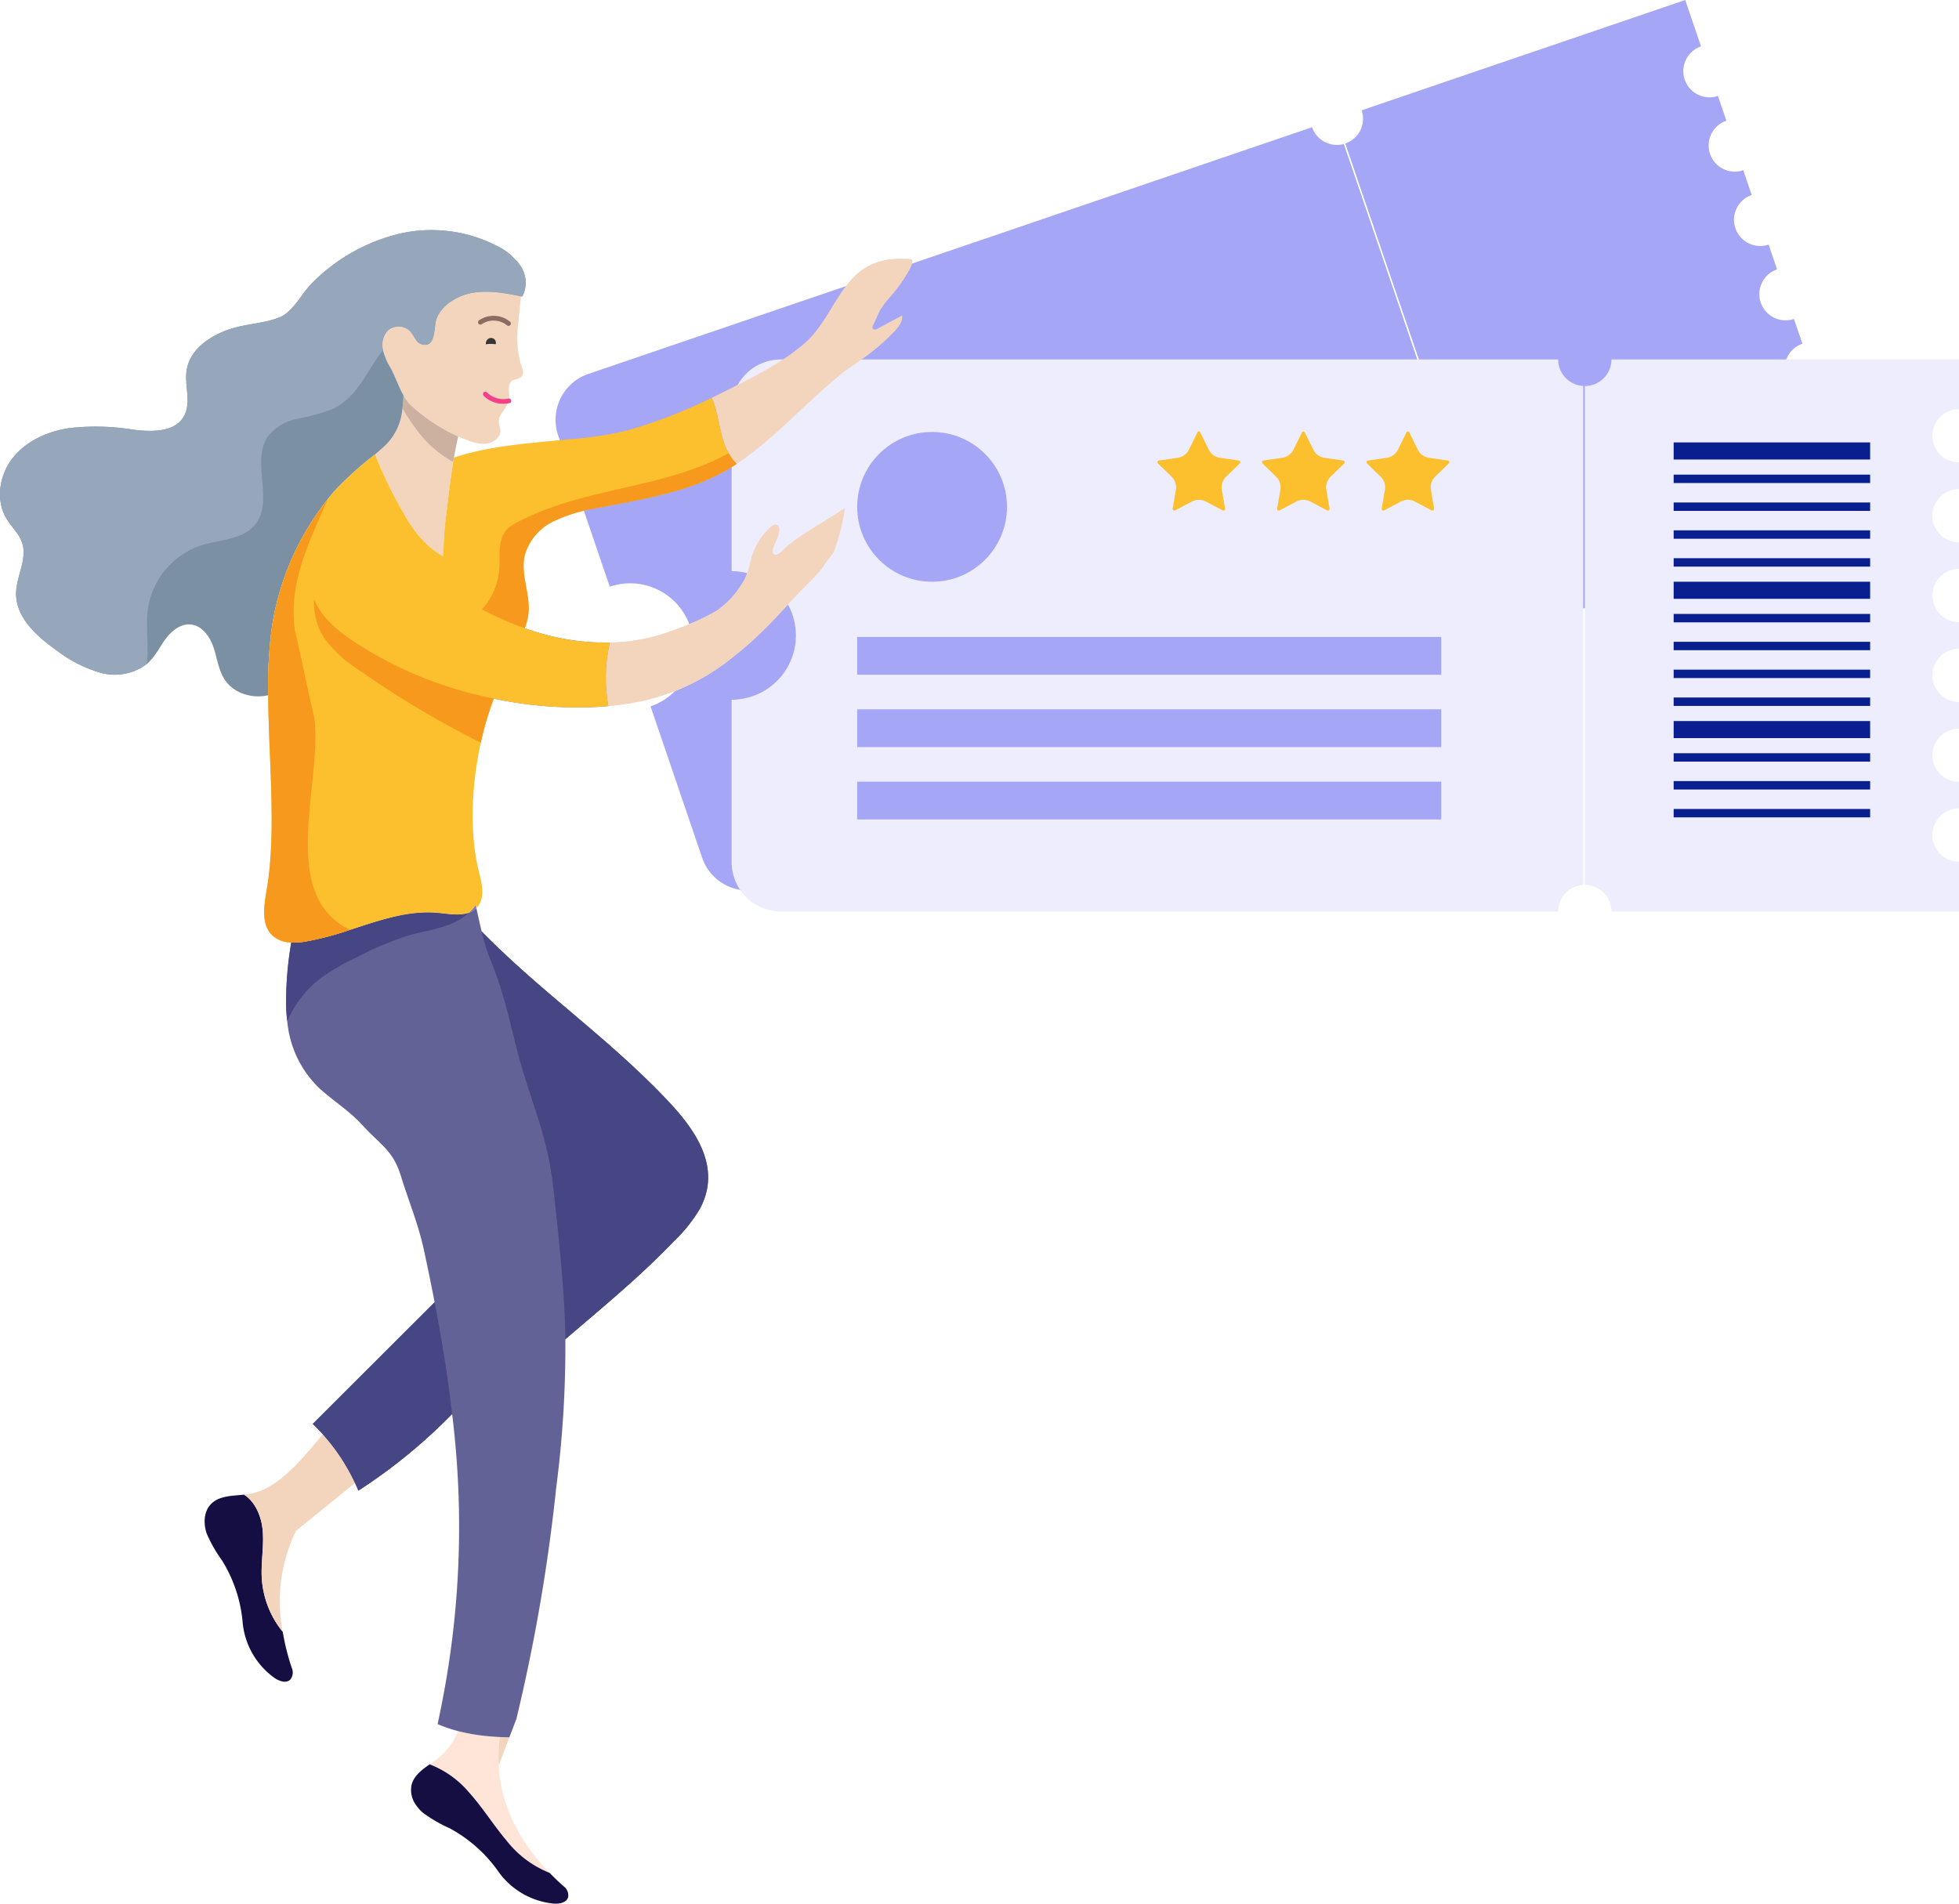 <svg xmlns="http://www.w3.org/2000/svg" width="381.135" height="370.399" viewBox="0 0 381.135 370.399">
  <g id="Group_1939" data-name="Group 1939" transform="translate(-1957.275 5526.647)">
    <g id="Group_1322" data-name="Group 1322" transform="translate(2065.359 -5526.647)">
      <g id="Group_1318" data-name="Group 1318">
        <path id="Path_1885" data-name="Path 1885" d="M2352.555-5467.986a5.1,5.1,0,0,1-6.179-3.26l-140.8,48a9.419,9.419,0,0,0-5.877,11.952l10.038,29.449a12.3,12.3,0,0,1,15.609,7.672,12.3,12.3,0,0,1-7.673,15.608l10.036,29.449a9.418,9.418,0,0,0,11.953,5.873l140.806-48a5.089,5.089,0,0,1,2.9-6.355Z" transform="translate(-2199.189 5495.999)" fill="#a5a6f5"/>
        <path id="Path_1886" data-name="Path 1886" d="M2633.784-5438.84a5.1,5.1,0,0,1,3.175-6.466l-1.643-4.82a5.093,5.093,0,0,1-6.463-3.18,5.091,5.091,0,0,1,3.177-6.463l-1.645-4.82a5.089,5.089,0,0,1-6.461-3.181,5.089,5.089,0,0,1,3.175-6.462l-1.645-4.823a5.093,5.093,0,0,1-6.462-3.179,5.093,5.093,0,0,1,3.175-6.465l-1.642-4.821a5.093,5.093,0,0,1-6.463-3.177,5.093,5.093,0,0,1,3.176-6.464l-1.644-4.823a5.092,5.092,0,0,1-6.462-3.179,5.091,5.091,0,0,1,3.173-6.465l-3.073-9.018-62.958,21.464a5.1,5.1,0,0,1-3.178,6.464l30.8,90.362a5.092,5.092,0,0,1,6.463,3.18l62.958-21.468-3.073-9.019A5.093,5.093,0,0,1,2633.784-5438.84Z" transform="translate(-2389.444 5526.646)" fill="#a5a6f5"/>
      </g>
      <g id="Group_1321" data-name="Group 1321" transform="translate(34.257 69.936)">
        <path id="Path_1887" data-name="Path 1887" d="M2441.552-5364.949a5.176,5.176,0,0,1-4.877-5.163l-151.235,0a9.574,9.574,0,0,0-9.575,9.572v31.629a12.505,12.505,0,0,1,12.5,12.5,12.5,12.5,0,0,1-12.5,12.5l0,31.629a9.574,9.574,0,0,0,9.575,9.572l151.237,0a5.173,5.173,0,0,1,4.874-5.163Z" transform="translate(-2275.863 5370.114)" fill="#ededfd"/>
        <path id="Path_1888" data-name="Path 1888" d="M2715.01-5277.572a5.179,5.179,0,0,1,5.175-5.18v-5.178a5.179,5.179,0,0,1-5.176-5.181,5.176,5.176,0,0,1,5.178-5.177l0-5.177a5.174,5.174,0,0,1-5.173-5.18,5.173,5.173,0,0,1,5.174-5.178V-5319a5.178,5.178,0,0,1-5.176-5.18,5.177,5.177,0,0,1,5.176-5.179l0-5.178a5.178,5.178,0,0,1-5.177-5.177,5.179,5.179,0,0,1,5.177-5.18v-5.179a5.174,5.174,0,0,1-5.174-5.178,5.174,5.174,0,0,1,5.174-5.179v-9.686h-67.622a5.179,5.179,0,0,1-5.177,5.177l0,97.053a5.179,5.179,0,0,1,5.177,5.18l67.623,0,0-9.687A5.175,5.175,0,0,1,2715.01-5277.572Z" transform="translate(-2481.394 5370.116)" fill="#ededfd"/>
        <rect id="Rectangle_1920" data-name="Rectangle 1920" width="113.63" height="7.347" transform="translate(24.432 53.997)" fill="#a5a6f5"/>
        <rect id="Rectangle_1921" data-name="Rectangle 1921" width="113.632" height="7.349" transform="translate(24.432 68.076)" fill="#a5a6f5"/>
        <rect id="Rectangle_1922" data-name="Rectangle 1922" width="113.63" height="7.347" transform="translate(24.432 82.156)" fill="#a5a6f5"/>
        <g id="Group_1319" data-name="Group 1319" transform="translate(183.281 16.147)">
          <rect id="Rectangle_1923" data-name="Rectangle 1923" width="38.224" height="3.323" fill="#0a1f8f"/>
          <rect id="Rectangle_1924" data-name="Rectangle 1924" width="38.224" height="1.635" transform="translate(0 6.266)" fill="#0a1f8f"/>
          <rect id="Rectangle_1925" data-name="Rectangle 1925" width="38.224" height="1.637" transform="translate(0 11.685)" fill="#0a1f8f"/>
          <rect id="Rectangle_1926" data-name="Rectangle 1926" width="38.224" height="1.637" transform="translate(0 17.106)" fill="#0a1f8f"/>
          <rect id="Rectangle_1927" data-name="Rectangle 1927" width="38.224" height="1.636" transform="translate(0 22.527)" fill="#0a1f8f"/>
          <rect id="Rectangle_1928" data-name="Rectangle 1928" width="38.224" height="1.637" transform="translate(0 49.631)" fill="#0a1f8f"/>
          <rect id="Rectangle_1929" data-name="Rectangle 1929" width="38.224" height="3.323" transform="translate(0 27.105)" fill="#0a1f8f"/>
          <rect id="Rectangle_1930" data-name="Rectangle 1930" width="38.224" height="1.636" transform="translate(0 33.369)" fill="#0a1f8f"/>
          <rect id="Rectangle_1931" data-name="Rectangle 1931" width="38.224" height="1.636" transform="translate(0 38.79)" fill="#0a1f8f"/>
          <rect id="Rectangle_1932" data-name="Rectangle 1932" width="38.224" height="1.634" transform="translate(0 44.213)" fill="#0a1f8f"/>
          <rect id="Rectangle_1933" data-name="Rectangle 1933" width="38.224" height="3.324" transform="translate(0 54.209)" fill="#0a1f8f"/>
          <rect id="Rectangle_1934" data-name="Rectangle 1934" width="38.224" height="1.635" transform="translate(0 60.475)" fill="#0a1f8f"/>
          <rect id="Rectangle_1935" data-name="Rectangle 1935" width="38.224" height="1.637" transform="translate(0 65.894)" fill="#0a1f8f"/>
          <rect id="Rectangle_1936" data-name="Rectangle 1936" width="38.224" height="1.634" transform="translate(0 71.318)" fill="#0a1f8f"/>
        </g>
        <g id="Group_1320" data-name="Group 1320" transform="translate(82.845 14.026)">
          <path id="Path_1889" data-name="Path 1889" d="M2560.642-5338.553l1.659,3.361a2.888,2.888,0,0,0,2.176,1.581l3.668.533a.327.327,0,0,1,.181.557l-2.653,2.587a2.886,2.886,0,0,0-.831,2.557l.626,3.652a.327.327,0,0,1-.474.345l-3.28-1.725a2.891,2.891,0,0,0-2.69,0l-3.28,1.725a.327.327,0,0,1-.474-.345l.627-3.652a2.889,2.889,0,0,0-.831-2.557l-2.656-2.589a.326.326,0,0,1,.18-.555l3.671-.533a2.888,2.888,0,0,0,2.175-1.581l1.659-3.361A.306.306,0,0,1,2560.642-5338.553Z" transform="translate(-2511.643 5338.723)" fill="#fcbf2d"/>
          <path id="Path_1890" data-name="Path 1890" d="M2515.13-5338.553l1.659,3.361a2.887,2.887,0,0,0,2.176,1.581l3.667.533a.327.327,0,0,1,.181.557l-2.654,2.587a2.891,2.891,0,0,0-.831,2.557l.627,3.652a.327.327,0,0,1-.474.345l-3.28-1.725a2.89,2.89,0,0,0-2.689,0l-3.28,1.725a.327.327,0,0,1-.474-.345l.626-3.652a2.888,2.888,0,0,0-.832-2.557l-2.655-2.589a.325.325,0,0,1,.181-.555l3.67-.533a2.888,2.888,0,0,0,2.176-1.581l1.658-3.361A.306.306,0,0,1,2515.13-5338.553Z" transform="translate(-2486.465 5338.723)" fill="#fcbf2d"/>
          <path id="Path_1891" data-name="Path 1891" d="M2469.619-5338.553l1.659,3.361a2.887,2.887,0,0,0,2.176,1.581l3.667.533a.327.327,0,0,1,.18.557l-2.654,2.587a2.889,2.889,0,0,0-.831,2.557l.627,3.652a.327.327,0,0,1-.474.345l-3.28-1.725a2.89,2.89,0,0,0-2.689,0l-3.28,1.725a.327.327,0,0,1-.474-.345l.626-3.652a2.888,2.888,0,0,0-.831-2.557l-2.656-2.589a.325.325,0,0,1,.18-.555l3.67-.533a2.886,2.886,0,0,0,2.176-1.581l1.659-3.361A.306.306,0,0,1,2469.619-5338.553Z" transform="translate(-2461.287 5338.723)" fill="#fcbf2d"/>
        </g>
        <circle id="Ellipse_346" data-name="Ellipse 346" cx="14.57" cy="14.57" r="14.57" transform="translate(24.432 14.112)" fill="#a5a6f5"/>
      </g>
    </g>
    <g id="Group_1330" data-name="Group 1330" transform="translate(1957.275 -5481.86)">
      <g id="Group_1327" data-name="Group 1327" transform="translate(0 0)">
        <path id="Path_1892" data-name="Path 1892" d="M2157.807-4766.1c.43,8.064,4.256,15.083,9.9,20.9a19.9,19.9,0,0,1-8.359-6.263c-2.586-3.049-4.687-6.491-7.373-9.456a18.823,18.823,0,0,0-7.6-5.388c.694-.492,1.4-.972,2.033-1.5a13.373,13.373,0,0,0,3.5-4.976,35.581,35.581,0,0,0,4.5.856c1.2.15,2.41.246,3.622.3A28.7,28.7,0,0,0,2157.807-4766.1Z" transform="translate(-2060.781 5064.812)" fill="#ffe5d8"/>
        <path id="Path_1893" data-name="Path 1893" d="M2176.461-4770.125c-.692,1.822-1.387,3.636-2.079,5.458a28.748,28.748,0,0,1,.224-5.523C2175.226-4770.152,2175.84-4770.137,2176.461-4770.125Z" transform="translate(-2077.356 5063.378)" fill="#f3d4bd"/>
        <path id="Path_1894" data-name="Path 1894" d="M2165.931-4734.575c-.946-.837-1.86-1.708-2.726-2.606a19.929,19.929,0,0,1-8.359-6.263c-2.586-3.049-4.686-6.492-7.373-9.455a18.833,18.833,0,0,0-7.6-5.391c-.095.068-.187.131-.288.2-1.468,1.045-2.836,2.151-3.241,3.852a4.983,4.983,0,0,0,.908,3.917,7.745,7.745,0,0,0,1.278,1.424,27.812,27.812,0,0,0,5.232,3.045,27.522,27.522,0,0,1,9.3,8.17,14.994,14.994,0,0,0,10.87,6.481c1.127.1,2.556-.145,2.883-1.234A2.2,2.2,0,0,0,2165.931-4734.575Z" transform="translate(-2056.281 5056.794)" fill="#150e42"/>
        <path id="Path_1895" data-name="Path 1895" d="M2267.67-5305.458a41.805,41.805,0,0,1-2.244,8.7c-.688.884-1.383,1.752-1.99,2.679-1.135,1.74-3.907,4.2-5.307,5.731s-2.843,3.062-4.262,4.6a76.8,76.8,0,0,1-9.023,8.11,41.969,41.969,0,0,1-19.666,8.3c-1.172.186-2.347.328-3.531.439a16.768,16.768,0,0,1-.284-1.985,29.989,29.989,0,0,1,.593-10.38q1.017-.027,2.029-.1a35.082,35.082,0,0,0,10.373-2.343,47.241,47.241,0,0,0,8.375-3.755,17.369,17.369,0,0,0,4.761-5.027c1.235-1.734,1.541-3.638,2.069-5.608a12.97,12.97,0,0,1,3.606-5.619c.35-.315.836-.619,1.258-.411a1.066,1.066,0,0,1,.454,1.019,6.683,6.683,0,0,1-.773,2.368c-.286.637-1.092,2.617.234,2.377.663-.121,1.257-.923,1.74-1.345C2259.169-5300.426,2264.162-5303.017,2267.67-5305.458Z" transform="translate(-2103.269 5359.495)" fill="#ffe5d8"/>
        <path id="Path_1896" data-name="Path 1896" d="M2270.489-5376.138c-1.842-3.254-1.749-7.36-3.3-10.778.523-.248,1.035-.5,1.541-.752,5.635-2.813,11.5-5.587,16.336-9.689,4.505-3.815,6.1-9.714,10.389-13.665a11.464,11.464,0,0,1,5.767-2.735,14.931,14.931,0,0,1,3.326-.207c.315.011,1.336-.057,1.562.17.345.354-.117,1.287-.282,1.645a29.267,29.267,0,0,1-3.823,5.509,17.731,17.731,0,0,0-2.043,2.667c-.483.918-.859,1.933-1.327,2.877-.115.232-.229.531-.073.74.206.267.623.134.916-.022l4.772-2.563c.13,1.221-.737,2.3-1.586,3.194a41.526,41.526,0,0,1-5.439,4.744c-1.627,1.186-3.346,2.256-4.911,3.522-6.839,5.546-12.824,12.438-20.239,17.4-.008,0-.016.007-.018.013a9.109,9.109,0,0,1-1.318-1.635C2270.652-5375.843,2270.569-5375.987,2270.489-5376.138Z" transform="translate(-2128.726 5419.532)" fill="#f3d4bd"/>
        <path id="Path_1897" data-name="Path 1897" d="M2063.326-4842.033a2.209,2.209,0,0,1-.3,2.293c-.828.777-2.186.269-3.115-.382a14.962,14.962,0,0,1-6.164-11.046,27.46,27.46,0,0,0-3.959-11.726,27.541,27.541,0,0,1-3-5.255c-.668-1.914-.609-4.249.78-5.719,1.585-1.675,4.115-1.624,6.474-1.876,2.17,1.379,3.358,4.174,3.618,6.818.305,3.137-.343,6.3-.163,9.448a18.308,18.308,0,0,0,4.075,10.424A45.242,45.242,0,0,0,2063.326-4842.033Z" transform="translate(-2006.562 5121.771)" fill="#150e42"/>
        <path id="Path_1898" data-name="Path 1898" d="M2073.658-4883.243a31.269,31.269,0,0,0-2.6,19.659,18.31,18.31,0,0,1-4.074-10.424c-.179-3.151.469-6.311.163-9.448-.26-2.644-1.448-5.439-3.618-6.818.378-.038.751-.082,1.12-.148,5.668-1,10.28-6.948,14.219-11.587a38.426,38.426,0,0,1,6.253,9.462Q2079.39-4887.894,2073.658-4883.243Z" transform="translate(-2016.057 5136.302)" fill="#f3d4bd"/>
        <path id="Path_1899" data-name="Path 1899" d="M2093.318-5280.344a9.287,9.287,0,0,1-.552-2.363,8.756,8.756,0,0,1,2.917-7.31,8.768,8.768,0,0,1,6.282-2.091,26.573,26.573,0,0,1,9.752,4.552,104.179,104.179,0,0,0,14.263,9.218,63.7,63.7,0,0,0,8.315,3.66c1.214.429,2.447.82,3.7,1.16a44.621,44.621,0,0,0,12.9,1.625,30,30,0,0,0-.593,10.38,16.683,16.683,0,0,0,.284,1.986c-1.09.1-2.189.173-3.284.215a78.5,78.5,0,0,1-19.018-1.66c-1.8-.37-3.59-.8-5.367-1.279a75.031,75.031,0,0,1-22.05-9.953C2097.758-5274.285,2094.6-5276.946,2093.318-5280.344Z" transform="translate(-2032.21 5352.12)" fill="#8674b8"/>
        <path id="Path_1900" data-name="Path 1900" d="M2162.776-5132.587c.053.21.1.419.145.628a3.891,3.891,0,0,1-1.452.9A7.816,7.816,0,0,0,2162.776-5132.587Z" transform="translate(-2070.238 5263.861)" fill="#8674b8"/>
        <path id="Path_1901" data-name="Path 1901" d="M2156-5093.814c-11.715-12.348-24.312-20.814-36.105-32.82-.367-1.506-.7-3.029-1.033-4.547a3.906,3.906,0,0,1-1.452.9c-1.735.615-3.957.235-5.905.041-5.879-.582-11.516,1.454-17.211,3.295a59.036,59.036,0,0,1-8.588,2.267,13.611,13.611,0,0,1-2.863.2,68.136,68.136,0,0,0-1,12.293,28.644,28.644,0,0,0,.23,3.027,20.535,20.535,0,0,0,6.287,13.073c2.7,2.443,5.842,4.408,8.3,7.1,3.654,4.008,5.976,4.911,7.536,9.98,1.618,5.25,3.344,9.147,4.535,14.679.712,3.324,1.386,6.592,2.007,9.831q-11.855,11.836-23.713,23.682,1.022.969,1.964,2.025a38.393,38.393,0,0,1,6.252,9.462c.233.491.461,1,.663,1.5a106.241,106.241,0,0,0,18.238-14.917,177.641,177.641,0,0,1-1.534,53.881q-.6,3.234-1.282,6.458a26.242,26.242,0,0,0,3.976,1.35,35.486,35.486,0,0,0,4.5.855c1.2.149,2.41.247,3.622.3.62.036,1.234.053,1.855.064.455-1.2.914-2.389,1.37-3.584a346.771,346.771,0,0,0,7.743-44.959,213.292,213.292,0,0,0,1.785-28.916c7.312-6.277,14.3-11.973,21.207-19.154a29.7,29.7,0,0,0,4.926-6.161C2166.71-5080.686,2161.486-5088.046,2156-5093.814Z" transform="translate(-2026.181 5263.083)" fill="#626296"/>
        <path id="Path_1902" data-name="Path 1902" d="M2123.923-5388.258a.25.25,0,0,1-.018-.078,4.151,4.151,0,0,1,.847-3.6,3.175,3.175,0,0,1,4.517.1c.729.838,1.091,2.143,2.153,2.459,2.895.853,2.344-3.4,2.9-4.914.968-2.662,3.929-4.436,6.567-5,3.252-.693,6.614-.074,9.879.585q-.311,3-.614,6a20.1,20.1,0,0,0,.438,6.705c.193.817.885,1.953.412,2.735-.517.856-1.661.535-2.2,1.209-.84,1.059.011,2.731-.463,3.93a19.1,19.1,0,0,1-1.434,2.341,2.614,2.614,0,0,0-.238,2.514,2.245,2.245,0,0,1-.871,2.5,3.4,3.4,0,0,1-1.3.623,4.7,4.7,0,0,1-1.456.123,9.714,9.714,0,0,1-2.811-.728c-.563-.215-1.113-.444-1.662-.693a34.274,34.274,0,0,1-8.96-5.833,8.49,8.49,0,0,1-1.693-2.172c-.968-1.683-1.578-3.633-2.527-5.354A12.274,12.274,0,0,1,2123.923-5388.258Z" transform="translate(-2049.406 5411.575)" fill="#f3d4bd"/>
        <path id="Path_1903" data-name="Path 1903" d="M2134.541-5328.906a67.534,67.534,0,0,0-.646,8.943,17.169,17.169,0,0,1-3.312-2.414,25.59,25.59,0,0,1-4.277-5.745,84.485,84.485,0,0,1-5.707-11.681c.731-.613,1.448-1.237,2.143-1.9a11.356,11.356,0,0,0,3.189-7.041,40.514,40.514,0,0,0,3.854,5.555,22.159,22.159,0,0,0,6.021,4.875C2135.29-5335.193,2134.913-5332.044,2134.541-5328.906Z" transform="translate(-2047.629 5383.44)" fill="#f3d4bd"/>
        <path id="Path_1904" data-name="Path 1904" d="M2142.559-5342.4c-.05.3-.1.6-.149.9a22.106,22.106,0,0,1-6.021-4.875,40.469,40.469,0,0,1-3.854-5.553c.112-.849.174-1.713.2-2.579a8.482,8.482,0,0,0,1.693,2.173,34.373,34.373,0,0,0,8.96,5.833C2143.072-5345.149,2142.8-5343.777,2142.559-5342.4Z" transform="translate(-2054.231 5386.632)" fill="#cdb1a0"/>
        <path id="Path_1905" data-name="Path 1905" d="M2058.515-5419.49a12.122,12.122,0,0,0-4.831-3.989,27.876,27.876,0,0,0-18.789-2.21,35.68,35.68,0,0,0-17.2,9.881c-1.81,1.964-3.487,5.3-5.964,6.332-2.831,1.176-6.263,1.286-9.217,2.168-4.078,1.215-8.279,3.95-8.923,8.152-.462,3,.964,6.326-.533,8.964-1.787,3.167-6.3,3.058-9.9,2.6a44.92,44.92,0,0,0-12.55-.278c-4.144.654-8.249,2.5-10.855,5.792s-3.386,8.176-1.229,11.78c.975,1.627,2.5,2.959,3.073,4.77,1.011,3.148-1.136,6.428-1.19,9.73-.08,4.711,3.955,8.37,7.8,11.086a25.641,25.641,0,0,0,8.716,4.449,10.336,10.336,0,0,0,8.905-1.726c.117-.092.229-.192.336-.294,1.4-1.327,2.234-3.128,3.393-4.668s2.891-2.911,4.808-2.734c2.16.192,3.672,2.249,4.39,4.289s.959,4.273,2.05,6.147c1.679,2.889,5.437,4.079,8.644,3.331a88.545,88.545,0,0,1,.674-12.868,52.638,52.638,0,0,1,10.9-25.25c.429-.555.879-1.1,1.34-1.633a66.032,66.032,0,0,1,7.881-7.1c.731-.613,1.448-1.238,2.143-1.9a11.362,11.362,0,0,0,3.19-7.04c.112-.849.174-1.714.2-2.579-.968-1.683-1.579-3.633-2.527-5.354a12.286,12.286,0,0,1-1.464-3.451.24.24,0,0,1-.017-.076,4.157,4.157,0,0,1,.847-3.607,3.177,3.177,0,0,1,4.517.106c.729.836,1.091,2.142,2.153,2.46,2.894.853,2.344-3.4,2.9-4.915.967-2.663,3.929-4.437,6.567-5,3.251-.692,6.614-.074,9.878.586.085.01.174.029.258.048A5.826,5.826,0,0,0,2058.515-5419.49Z" transform="translate(-1957.275 5426.405)" fill="#7b91a3"/>
        <path id="Path_1906" data-name="Path 1906" d="M2058.635-5413.539c-3.265-.66-6.627-1.278-9.878-.585-2.638.568-5.6,2.342-6.567,5-.556,1.514-.005,5.767-2.9,4.914-1.062-.318-1.425-1.624-2.153-2.459a3.176,3.176,0,0,0-4.517-.107,4.157,4.157,0,0,0-.847,3.607.25.25,0,0,0,.017.077c-3.22,4.1-4.91,9.323-10.091,11.6a43.127,43.127,0,0,1-6.54,1.775,9.82,9.82,0,0,0-5.717,3.378c-3.435,4.838,1.206,12.528-2.485,17.171-2.373,2.982-6.8,2.936-10.433,4.058a15.386,15.386,0,0,0-10.39,11.868c-.571,3.374.028,6.833-.206,10.245-.023.331-.053.664-.1,1a10.335,10.335,0,0,1-8.905,1.725,25.623,25.623,0,0,1-8.716-4.449c-3.849-2.716-7.884-6.374-7.8-11.086.054-3.3,2.2-6.582,1.19-9.73-.577-1.81-2.1-3.142-3.073-4.77-2.157-3.6-1.378-8.485,1.229-11.78s6.711-5.138,10.856-5.792a44.952,44.952,0,0,1,12.549.279c3.606.456,8.116.566,9.9-2.6,1.5-2.64.07-5.967.532-8.964.645-4.2,4.846-6.938,8.923-8.153,2.954-.883,6.387-.992,9.217-2.168,2.477-1.028,4.154-4.369,5.964-6.333a35.688,35.688,0,0,1,17.2-9.881,27.885,27.885,0,0,1,18.789,2.21,12.116,12.116,0,0,1,4.83,3.988,5.826,5.826,0,0,1,.378,6C2058.809-5413.508,2058.72-5413.528,2058.635-5413.539Z" transform="translate(-1957.275 5426.404)" fill="#96a7bc"/>
        <g id="Group_1326" data-name="Group 1326" transform="translate(92.998 16.665)">
          <g id="Group_1324" data-name="Group 1324">
            <path id="Path_1907" data-name="Path 1907" d="M2169.132-5378.271a5.889,5.889,0,0,1,1.618.037.976.976,0,0,0-.313-1.042.977.977,0,0,0-1.376.221,1.064,1.064,0,0,0-.2.838A2.11,2.11,0,0,1,2169.132-5378.271Z" transform="translate(-2167.313 5383.773)" fill="#373737"/>
            <g id="Group_1323" data-name="Group 1323">
              <path id="Path_1908" data-name="Path 1908" d="M2171.359-5387.151a.46.46,0,0,1-.3-.114,4.163,4.163,0,0,0-4.918-.208.462.462,0,0,1-.637-.126.459.459,0,0,1,.127-.638,5.04,5.04,0,0,1,6.033.28.459.459,0,0,1,.044.648A.459.459,0,0,1,2171.359-5387.151Z" transform="translate(-2165.424 5389.104)" fill="#8c6b61"/>
            </g>
          </g>
          <g id="Group_1325" data-name="Group 1325" transform="translate(0.975 14.775)">
            <path id="Path_1909" data-name="Path 1909" d="M2171.6-5353.712a5.259,5.259,0,0,1-3.874-1.551.458.458,0,0,1,.024-.649.458.458,0,0,1,.648.024,4.6,4.6,0,0,0,4.157,1.174.458.458,0,0,1,.532.372.46.46,0,0,1-.374.532A6.423,6.423,0,0,1,2171.6-5353.712Z" transform="translate(-2167.607 5356.035)" fill="#f4408b"/>
          </g>
        </g>
        <path id="Path_1910" data-name="Path 1910" d="M2203.137-5088.182c5.482,5.768,10.706,13.129,6.313,21.207a29.613,29.613,0,0,1-4.925,6.161c-6.907,7.182-13.9,12.878-21.208,19.156-.139-8.446-.962-16.893-2.3-29.03-1.257-11.472-4.483-16.781-7.29-27.978-1.363-5.428-2.644-11.138-4.8-16.309a40.733,40.733,0,0,1-1.9-6.028C2178.825-5109,2191.421-5100.53,2203.137-5088.182Z" transform="translate(-2073.316 5257.451)" fill="#464684"/>
        <path id="Path_1911" data-name="Path 1911" d="M2101.684-4924.377a38.411,38.411,0,0,0-6.253-9.463q-.944-1.058-1.963-2.026,11.856-11.839,23.712-23.682c1.423,7.4,2.587,14.607,3.4,21.754a106.225,106.225,0,0,1-18.238,14.918C2102.144-4923.382,2101.916-4923.886,2101.684-4924.377Z" transform="translate(-2032.619 5168.133)" fill="#464684"/>
        <path id="Path_1912" data-name="Path 1912" d="M2094.3-5125.915c5.7-1.841,11.332-3.876,17.211-3.294,1.949.195,4.169.576,5.905-.041a12.489,12.489,0,0,1-4.221,2.453c-2.365.858-4.87,1.23-7.291,1.908a60.191,60.191,0,0,0-10.262,4.3,41.709,41.709,0,0,0-7.282,4.236,20.853,20.853,0,0,0-6.28,8.226,28.672,28.672,0,0,1-.23-3.028,68.081,68.081,0,0,1,1-12.291,13.744,13.744,0,0,0,2.863-.2A59.1,59.1,0,0,0,2094.3-5125.915Z" transform="translate(-2026.181 5262.048)" fill="#464684"/>
      </g>
      <g id="Group_1328" data-name="Group 1328" transform="translate(51.399 32.616)">
        <path id="Path_1913" data-name="Path 1913" d="M2267.67-5305.458a41.805,41.805,0,0,1-2.244,8.7c-.688.884-1.383,1.752-1.99,2.679-1.135,1.74-3.907,4.2-5.307,5.731s-2.843,3.062-4.262,4.6a76.8,76.8,0,0,1-9.023,8.11,41.969,41.969,0,0,1-19.666,8.3c-1.172.186-2.347.328-3.531.439a16.768,16.768,0,0,1-.284-1.985,29.989,29.989,0,0,1,.593-10.38q1.017-.027,2.029-.1a35.082,35.082,0,0,0,10.373-2.343,47.241,47.241,0,0,0,8.375-3.755,17.369,17.369,0,0,0,4.761-5.027c1.235-1.734,1.541-3.638,2.069-5.608a12.97,12.97,0,0,1,3.606-5.619c.35-.315.836-.619,1.258-.411a1.066,1.066,0,0,1,.454,1.019,6.683,6.683,0,0,1-.773,2.368c-.286.637-1.092,2.617.234,2.377.663-.121,1.257-.923,1.74-1.345C2259.169-5300.426,2264.162-5303.017,2267.67-5305.458Z" transform="translate(-2154.667 5326.88)" fill="#f3d4bd"/>
        <path id="Path_1914" data-name="Path 1914" d="M2126.7-5307.417c-1.251-.342-2.484-.732-3.7-1.161a10.242,10.242,0,0,0,.768-3.493c.141-3.547-1.534-7.087-.8-10.56a10.543,10.543,0,0,1,5.633-6.744,31.231,31.231,0,0,1,8.651-2.6c9.319-1.844,18.932-3.194,27-8.575a9.012,9.012,0,0,1-1.317-1.636c-.09-.14-.173-.283-.253-.436a45.341,45.341,0,0,1-6.146,2.8c-1.189.444-2.4.816-3.608,1.19,1.209-.375,2.42-.746,3.608-1.19a45.341,45.341,0,0,0,6.146-2.8c-1.842-3.253-1.749-7.361-3.3-10.777a96.638,96.638,0,0,1-16.686,6.41,70.257,70.257,0,0,1-11.348,1.678c-5.045.51-10.15.884-15.148,1.8a50.891,50.891,0,0,0-6.958,1.727c-.05.3-.1.6-.15.9-.517,3.116-.894,6.265-1.264,9.4a67.235,67.235,0,0,0-.646,8.943,17.171,17.171,0,0,1-3.312-2.414,25.549,25.549,0,0,1-4.277-5.744,84.719,84.719,0,0,1-5.707-11.68,65.793,65.793,0,0,0-7.881,7.1c-.461.536-.911,1.077-1.34,1.633-.9,2.059-1.826,4.11-2.7,6.167.87-2.058,1.8-4.108,2.7-6.167a52.642,52.642,0,0,0-10.9,25.251,88.733,88.733,0,0,0-.673,12.867c.084,12.66,1.652,26.51-.28,37.791-.533,3.144-1.177,6.933,1.209,9.046a5.652,5.652,0,0,0,3.555,1.274,13.544,13.544,0,0,0,2.863-.2,58.79,58.79,0,0,0,8.588-2.266c5.7-1.841,11.332-3.877,17.211-3.294,1.949.195,4.17.574,5.905-.042a7.755,7.755,0,0,0,1.308-1.524c.052.209.1.418.145.628.051-.053.1-.111.156-.169,1.609-1.812.93-4.6.334-6.952-1.815-7.212-1.5-16.555.374-25.07a183.824,183.824,0,0,1-21.007-12.311,183.824,183.824,0,0,0,21.007,12.311,59.644,59.644,0,0,1,2.528-8.561,78.544,78.544,0,0,0,19.018,1.659c1.1-.042,2.195-.114,3.285-.214a16.671,16.671,0,0,1-.284-1.987,30,30,0,0,1,.593-10.38A44.588,44.588,0,0,1,2126.7-5307.417Zm-44.431,20.931c-.142,6.3-1.605,13.958-1.456,20.789C2080.664-5272.527,2082.127-5280.187,2082.27-5286.486Zm-.8-30.119c.02.206.066.4.1.6-.034-.2-.08-.4-.1-.6Zm41.222-13.154a48.611,48.611,0,0,1,4.589-1.982c2.211-.827,4.472-1.489,6.746-2.1-2.274.612-4.535,1.275-6.746,2.1a48.611,48.611,0,0,0-4.589,1.982,20.577,20.577,0,0,0-2.157,1.157A20.577,20.577,0,0,1,2122.7-5329.758Zm-3.813,2.9a4.319,4.319,0,0,1,.731-.993,4.319,4.319,0,0,0-.731.993c-1.1,2.047-.667,4.533-.833,6.85-.014.2-.049.4-.072.591.023-.2.057-.39.072-.591C2118.216-5322.325,2117.785-5324.811,2118.884-5326.858Zm-34.494,2.942a8.316,8.316,0,0,1,1.385-.976,8.316,8.316,0,0,0-1.385.976,8.779,8.779,0,0,0-2.859,5.276A8.779,8.779,0,0,1,2084.39-5323.916Zm-6.263,10.765c-.031.555-.1,1.1-.091,1.665C2078.031-5312.047,2078.1-5312.6,2078.127-5313.151Z" transform="translate(-2072.316 5353.403)" fill="#fcbf2d"/>
      </g>
      <g id="Group_1329" data-name="Group 1329" transform="translate(51.399 43.394)">
        <path id="Path_1915" data-name="Path 1915" d="M2215.4-5328.845c-.09-.141-.172-.284-.253-.436a45.33,45.33,0,0,1-6.146,2.8c-6.339,2.371-13.02,3.6-19.577,5.207a86.3,86.3,0,0,0-9.672,2.88,48.214,48.214,0,0,0-4.589,1.983c-1.487.744-3,1.372-3.813,2.9-1.1,2.047-.667,4.532-.834,6.85a11.125,11.125,0,0,1-.143,1.184,13.039,13.039,0,0,1-3.219,6.588,63.809,63.809,0,0,0,8.315,3.659,10.25,10.25,0,0,0,.768-3.493c.142-3.547-1.534-7.088-.8-10.561a10.548,10.548,0,0,1,5.633-6.744,31.183,31.183,0,0,1,8.651-2.6c9.318-1.847,18.932-3.2,27-8.576A9.116,9.116,0,0,1,2215.4-5328.845Z" transform="translate(-2124.781 5329.28)" fill="#f6991c"/>
        <path id="Path_1916" data-name="Path 1916" d="M2101.579-5257.614c-3.112-2.082-6.272-4.74-7.552-8.139a12.771,12.771,0,0,0,2.005,7.625,24.065,24.065,0,0,0,6.546,6.047,184.01,184.01,0,0,0,23.889,14.262,59.6,59.6,0,0,1,2.528-8.562c-1.8-.371-3.59-.8-5.367-1.28A75.005,75.005,0,0,1,2101.579-5257.614Z" transform="translate(-2084.318 5294.136)" fill="#f6991c"/>
        <path id="Path_1917" data-name="Path 1917" d="M2082-5267.04c-1.3-5.256-2.413-11.3-3.7-16.551-1.353-9.3,2.789-17.356,6.37-25.6a52.638,52.638,0,0,0-10.9,25.25,88.748,88.748,0,0,0-.673,12.867c.084,12.661,1.652,26.511-.28,37.791-.533,3.143-1.177,6.932,1.209,9.047a5.651,5.651,0,0,0,3.555,1.273,13.641,13.641,0,0,0,2.863-.2,58.98,58.98,0,0,0,8.588-2.267C2074.615-5232.238,2083.946-5254.829,2082-5267.04Z" transform="translate(-2072.316 5318.165)" fill="#f6991c"/>
      </g>
    </g>
  </g>
</svg>
